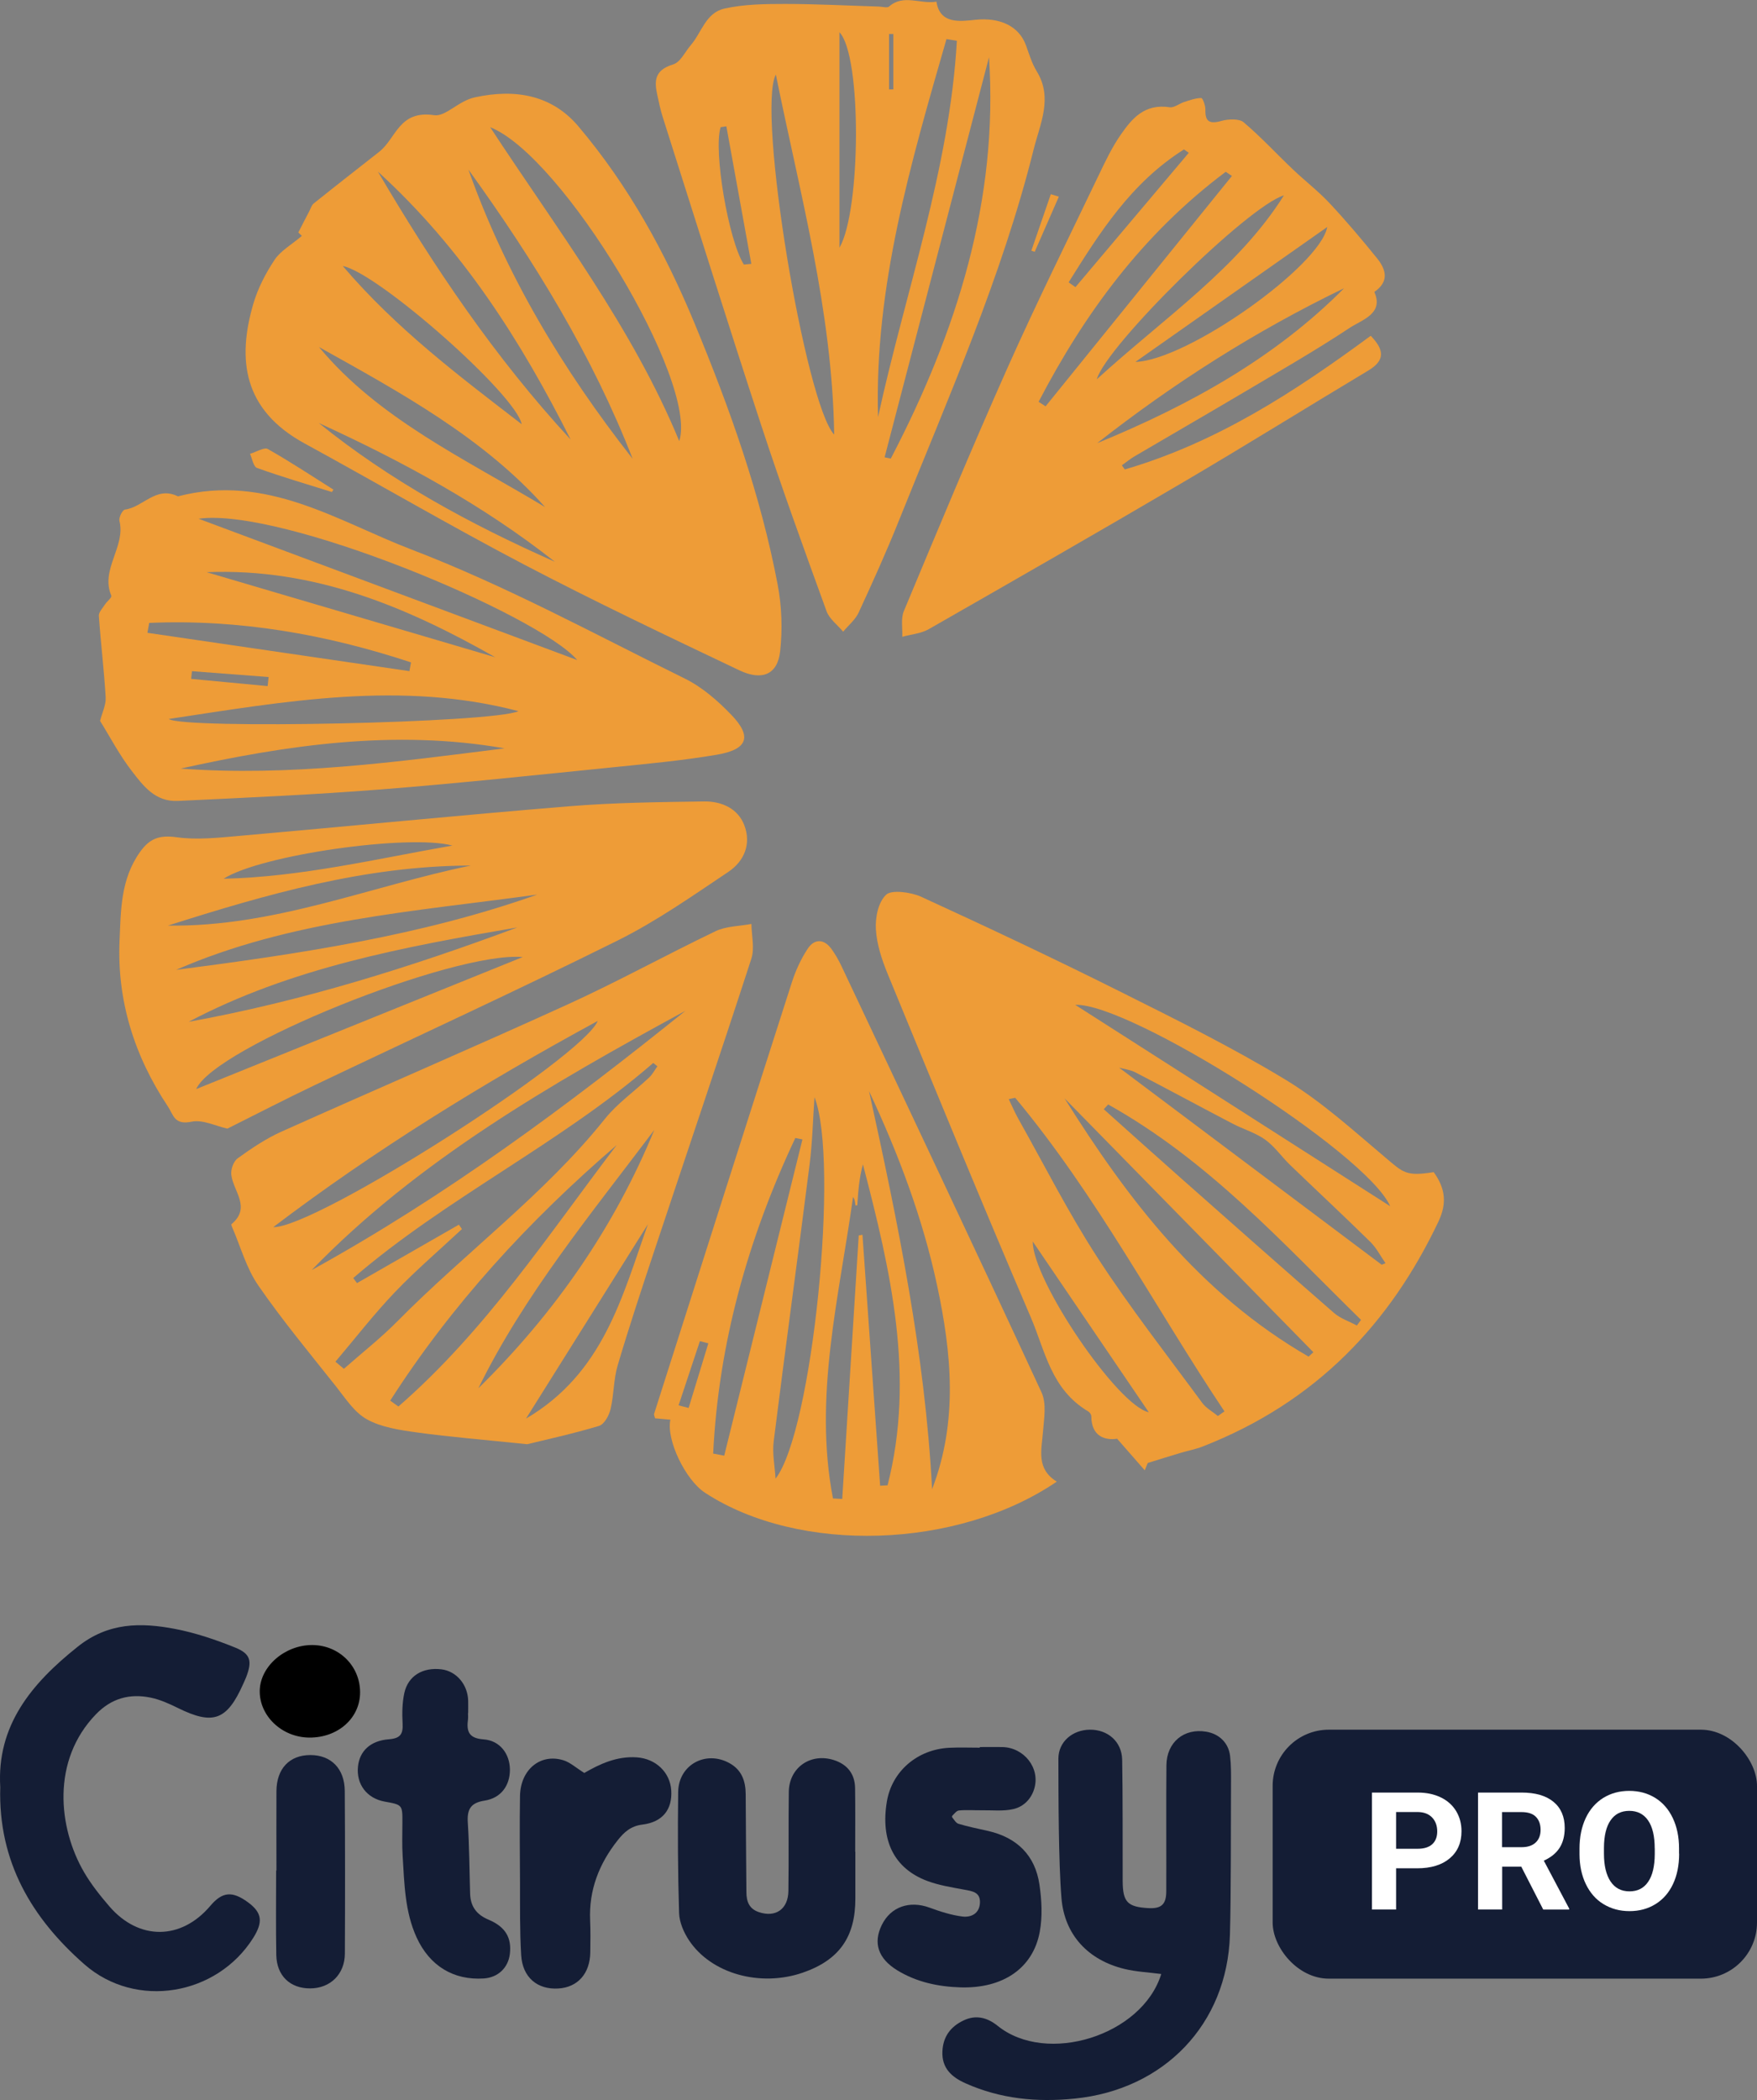 <?xml version="1.0" encoding="UTF-8"?><svg id="Layer_2" xmlns="http://www.w3.org/2000/svg" viewBox="0 0 343.02 409.84"><rect x="0" y="0" width="343.02" height="409.84" fill="#808080" stroke="none"/><defs><style>.cls-1{fill:#141d35;}.cls-1,.cls-2,.cls-3,.cls-4{stroke-width:0px;}.cls-3{fill:#ee9c37;}.cls-4{fill:#fff;}</style></defs><g id="Layer_1-2"><path class="cls-3" d="M58.93,46.04c.24.23-.35-.35-.69-.67.75-1.46,1.44-2.82,2.15-4.16.27-.53.44-1.18.89-1.53,4.23-3.39,8.51-6.72,12.77-10.07,3.3-2.6,3.83-8.16,10.7-7.13,2.25.34,4.71-2.78,7.95-3.48,8.17-1.78,15.17-.31,20.22,5.66,9.88,11.68,17.01,24.75,22.68,38.45,6.87,16.59,12.9,33.45,16.22,50.97.81,4.25.96,8.73.49,13.02-.49,4.5-3.48,5.86-7.99,3.71-14.11-6.71-28.23-13.42-42.02-20.64-14.47-7.58-28.52-15.81-42.84-23.63-12.04-6.57-13.17-16.42-10-27.26.88-3,2.39-5.93,4.16-8.59,1.15-1.73,3.29-2.93,5.3-4.64ZM132.61,86.09c3.74-11.68-22.82-55.71-36.91-61.26,13.12,20.02,27.84,39.23,36.91,61.26ZM111.41,85.79c-9.64-19.15-21.09-37.23-37.63-52.29,10.84,18.44,22.78,36.22,37.63,52.29ZM123.51,89.54c-7.83-20.1-19.19-38.63-32.06-56.44,7.23,20.39,18.34,38.98,32.06,56.44ZM106.42,98.97c-12.04-13.53-28.14-22.32-44.14-31.24,11.62,14.02,28.55,21.85,44.14,31.24ZM108.32,109.63c-13.98-11.03-29.67-19.56-46.07-27.07,13.83,11.2,29.53,19.76,46.07,27.07ZM101.85,82.79c-1.07-5.76-28.1-29.59-34.93-30.87,10.5,12.3,22.78,21.51,34.93,30.87Z"/><path class="cls-3" d="M279.89,228.74c2.22,3.06,2.67,6,.95,9.64-9.41,19.84-23.82,35.25-46.06,43.93-1.39.54-2.9.82-4.34,1.25-2.13.64-4.25,1.3-6.37,1.96-.19.48-.39.95-.58,1.43-1.62-1.86-3.25-3.71-5.39-6.16-2.35.35-5.02-.44-5.04-4.36,0-.33-.28-.78-.58-.96-7.31-4.32-8.43-11.86-11.23-18.36-9.55-22.25-18.72-44.63-27.93-66.99-1.15-2.81-2.15-5.81-2.32-8.76-.13-2.29.43-5.28,2.02-6.76,1.06-.99,4.84-.49,6.81.41,12.97,5.95,25.88,12.03,38.61,18.39,11.03,5.51,22.12,11,32.57,17.34,7.08,4.3,13.22,9.91,19.51,15.21,3.43,2.89,3.96,3.67,9.36,2.81ZM198.2,214.25c-.42.09-.84.17-1.26.26.63,1.3,1.18,2.62,1.89,3.88,5.1,9.06,9.78,18.35,15.47,27.1,6.31,9.71,13.52,18.93,20.42,28.31.75,1.02,2.02,1.71,3.05,2.55.43-.3.85-.6,1.28-.9-13.64-20.39-24.89-42.06-40.85-61.2ZM255.47,264.77c.31-.29.63-.58.94-.87-16.19-16.52-32.39-33.03-48.58-49.55,12.34,19.67,26.27,38.05,47.64,50.41ZM209.92,196.11c20.35,13,40.98,26.19,61.49,39.3-4.67-10.57-50.96-39.77-61.49-39.3ZM216.35,215.55c-.29.31-.57.62-.86.93,4.96,4.43,9.89,8.88,14.88,13.29,10,8.85,20,17.7,30.08,26.48,1.22,1.06,2.96,1.64,4.45,2.44.27-.37.54-.74.81-1.1-15.37-15.06-29.75-31.07-49.36-42.04ZM269.74,246.83l.75-.3c-.97-1.39-1.74-2.95-2.94-4.14-5.16-5.07-10.47-10.01-15.68-15.03-1.67-1.61-2.98-3.58-4.85-4.93-1.86-1.34-4.27-2.04-6.37-3.13-6.33-3.31-12.61-6.71-18.96-10-1.03-.53-2.31-.68-3.2-.93,17.1,12.83,34.18,25.64,51.26,38.46ZM201.63,242.3c-.1,7.45,16.51,32.01,22.65,33.32-7.84-11.53-15.24-22.43-22.65-33.32Z"/><path class="cls-1" d="M226.7,385.25c-2.48-.33-4.89-.43-7.18-.99-7.05-1.71-11.7-6.62-12.29-13.81-.59-7.21-.58-19.96-.6-27.2-.01-3.34,2.77-5.66,6.17-5.68,3.5-.02,6.2,2.34,6.28,5.84.13,6.06.08,17.6.1,23.66.02,4.12.91,5.08,4.97,5.32,2.56.15,3.53-.69,3.54-3.27.03-6.38-.04-18.24.03-24.62.05-4.49,3.43-7.26,7.76-6.54,2.53.42,4.36,2.16,4.67,4.73.21,1.81.19,3.66.18,5.49-.04,7.97.02,21.43-.21,29.4-.51,17.47-12.85,30.25-30.35,31.99-7.38.74-14.44.05-21.23-2.97-2.7-1.2-4.72-2.93-4.55-6.3.14-2.87,1.63-4.79,4.09-5.97,2.4-1.16,4.63-.62,6.67,1.02,9.58,7.75,28.26,1.92,31.96-10.1Z"/><path class="cls-3" d="M182.82.3c.66,4.48,4.64,3.87,7.63,3.56,4.62-.48,8.45,1.12,9.86,5.01.62,1.71,1.14,3.49,2.09,5.04,3.21,5.23.63,10.29-.6,15.25-6.22,24.94-16.75,48.61-26.35,72.55-2.41,6.02-5.1,11.96-7.83,17.87-.64,1.37-1.99,2.47-3.01,3.7-1.11-1.32-2.7-2.5-3.24-3.99-4.38-12.05-8.76-24.11-12.75-36.27-6.56-19.99-12.84-40.05-19.21-60.09-.46-1.44-.77-2.93-1.09-4.41-.58-2.64-.6-4.83,3.08-5.94,1.46-.44,2.34-2.47,3.47-3.78,2.13-2.46,2.89-6.31,6.59-7.13,3.8-.85,7.88-.9,11.84-.9,6.08,0,12.16.33,18.24.51.69.02,1.68.31,2.03,0,2.82-2.5,6.1-.41,9.27-.96ZM193.08,11.18c-6.79,26.02-13.58,52.05-20.38,78.07.4.08.8.17,1.21.25,12.91-24.76,21.04-50.53,19.17-78.33ZM171.42,81.4c5.32-24.43,13.96-48.35,15.39-73.44l-2.03-.33c-6.96,24.17-14.09,48.31-13.36,73.77ZM151.47,14.55c-3.77,7.07,5.77,64.32,11.39,70.27-.37-24.18-6.72-47.13-11.39-70.27ZM163.89,48.34c4.19-7.17,4.4-37.46,0-42.04v42.04ZM145.23,51.63c.48-.05.97-.09,1.45-.14-1.62-8.95-3.25-17.9-4.87-26.84l-1.12.17c-1.45,4.52,1.53,22.15,4.54,26.81ZM173.57,17.45c.28,0,.56,0,.84-.01V6.64h-.84v10.81Z"/><path class="cls-3" d="M102.97,281.86c-8.43-.87-14.99-1.4-21.49-2.29-3.36-.46-7-1-9.81-2.55-2.53-1.4-4.24-4.14-6.07-6.44-5.16-6.5-10.49-12.92-15.17-19.7-2.34-3.38-3.42-7.48-5.06-11.26-.1-.23-.27-.63-.17-.71,3.89-3.26.34-6.41-.04-9.62-.13-1.06.41-2.63,1.27-3.25,2.68-1.93,5.49-3.83,8.55-5.2,18.62-8.35,37.4-16.4,55.95-24.86,9.77-4.45,19.13-9.63,28.8-14.26,2.03-.97,4.63-.96,6.97-1.4.03,2.28.66,4.72-.02,6.81-6.14,18.9-12.54,37.74-18.81,56.6-2.52,7.57-5.03,15.14-7.29,22.77-.81,2.75-.71,5.71-1.38,8.51-.29,1.22-1.21,2.96-2.27,3.28-5.17,1.55-10.49,2.71-13.98,3.56ZM65.49,265.76c.55.46,1.1.92,1.65,1.38,3.5-3.09,7.22-6.01,10.47-9.3,13.22-13.38,28.74-24.8,40.47-39.46,2.41-3.02,5.79-5.39,8.67-8.11.65-.62,1.07-1.44,1.59-2.17-.27-.22-.54-.44-.81-.65-18.05,15.67-40.47,26.36-58.57,41.98.25.33.49.66.74.98,6.63-3.8,13.26-7.6,19.89-11.4.2.29.39.57.59.86-4.39,4.1-8.99,8.03-13.11,12.34-4.12,4.32-7.75,9.02-11.59,13.55ZM60.85,247.87c26.31-14.5,49.99-32.12,72.95-50.59-26.44,14.36-52.36,29.33-72.95,50.59ZM53.35,239.49c8.25.22,60.52-33.18,63.34-40.24-22.4,12.17-43.58,25.25-63.34,40.24ZM76.18,273.35c.53.38,1.07.77,1.6,1.15,17.16-14.94,29.21-33.46,42.62-51.03-17.26,14.84-32.29,31.26-44.22,49.88ZM93.39,270.94c15.06-14.8,26.59-31.56,34.35-50.42-12.3,16.33-25.42,32.21-34.35,50.42ZM102.69,276.86c15.13-8.89,18.76-23.79,23.81-37.95-7.94,12.65-15.87,25.3-23.81,37.95Z"/><path class="cls-1" d="M.05,348.79c-.71-11.98,6.01-20.17,15.14-27.43,5.95-4.74,12.3-4.73,18.97-3.46,4.01.77,7.97,2.11,11.77,3.65,3.03,1.22,3.32,2.67,2.13,5.76-.17.44-.38.88-.57,1.31-3.18,7.15-5.88,8.11-12.77,4.71-1.7-.84-3.48-1.64-5.32-2.02-4.07-.84-7.65.13-10.66,3.24-8.75,9.03-7.37,22.16-2.34,30.81,1.39,2.39,3.15,4.6,4.97,6.71,5.77,6.68,14,6.59,19.68-.11,2.35-2.78,4.29-2.96,7.37-.7,2.73,2.01,2.99,3.82,1,6.97-7.07,11.2-22.85,13.98-32.95,5.13C6.3,374.43-.38,363.43.05,348.79Z"/><path class="cls-3" d="M206.33,289.15c-19.41,13.22-50.33,14.19-68.7,2.17-3.8-2.48-7.6-10.33-6.75-14.25-1.03-.09-2.03-.18-2.99-.27-.09-.4-.25-.67-.19-.87,8.95-28.09,17.89-56.19,26.91-84.26.73-2.26,1.76-4.52,3.09-6.53,1.27-1.93,3.15-1.96,4.61.04.76,1.04,1.4,2.17,1.95,3.32,13.08,27.72,26.2,55.42,39.07,83.22,1.03,2.23.49,5.16.29,7.75-.27,3.55-1.37,7.18,2.7,9.69ZM167.65,241.11c.24-.04.49-.09.73-.13,1.15,16.33,2.3,32.65,3.45,48.98.48-.03.97-.06,1.45-.08,5.43-21.21.61-41.91-4.81-62.64-.74,2.65-.92,5.32-1.1,7.98,0,.02-.21.02-.35.04-.06-.37-.09-.75-.2-1.11-.09-.28-.27-.54-.28-.55-2.69,19.45-7.75,38.97-3.92,58.84.6.03,1.21.07,1.81.1,1.07-17.15,2.15-34.29,3.22-51.44ZM181.98,290.61c5.08-13.21,3.81-26.49.97-39.74-2.8-13.09-7.53-25.65-13.29-37.93,5.64,25.7,10.95,51.38,12.31,77.67ZM159.01,214.13c-.3,4.35-.4,8.72-.94,13.04-2.28,18.04-4.76,36.06-7.02,54.11-.3,2.39.22,4.86.36,7.3,7.22-9.22,12.5-62.02,7.6-74.45ZM139.23,283.68c.72.14,1.44.27,2.16.41,5.09-20.57,10.18-41.15,15.27-61.72-.46-.09-.93-.19-1.39-.28-9.28,19.72-14.99,40.18-16.04,61.6ZM138.29,262.17l-1.65-.43c-1.39,4.18-2.78,8.36-4.16,12.53.65.17,1.3.34,1.96.51,1.28-4.2,2.57-8.41,3.85-12.61Z"/><path class="cls-3" d="M19.53,140.71c.41-1.62,1.18-3.14,1.1-4.61-.31-5.31-.96-10.6-1.33-15.9-.05-.71.72-1.49,1.18-2.21.39-.62,1.4-1.37,1.25-1.74-2.18-5.12,2.84-9.56,1.59-14.59-.16-.66.59-2.15,1.08-2.21,3.58-.47,6.04-4.69,10.34-2.58,17.35-4.53,31.26,4.9,45.6,10.38,18.42,7.05,35.74,16.5,53.37,25.19,3.43,1.69,6.46,4.36,9.07,7.07,4.1,4.26,3.19,6.76-2.82,7.78-6.65,1.13-13.4,1.76-20.13,2.44-15.13,1.52-30.24,3.14-45.4,4.33-13.2,1.04-26.46,1.62-39.7,2.25-4.47.21-6.81-3.01-8.97-5.8-2.45-3.16-4.29-6.71-6.22-9.81ZM38.77,101.24c25.11,9.36,49.52,18.47,73.93,27.58-7.61-8.9-57.72-29.87-73.93-27.58ZM32.94,140.32c2.9,2.03,63.29.79,68.28-1.53-22.92-6.02-45.59-1.89-68.28,1.53ZM98.5,146.05c-21.43-3.75-42.39-.66-63.24,3.95,21.27,1.57,42.22-1.3,63.24-3.95ZM96.69,128.27c-17.27-9.8-35.31-17.45-56.35-16.6,18.78,5.53,37.56,11.07,56.35,16.6ZM79.93,130.98c.1-.57.21-1.14.31-1.71-16.51-5.45-33.47-8.46-51.11-7.7-.12.64-.23,1.29-.35,1.93,17.05,2.49,34.1,4.99,51.15,7.48ZM52.25,133.9l.19-1.77c-4.99-.38-9.97-.76-14.96-1.14-.05.5-.11,1-.16,1.5,4.98.47,9.95.94,14.93,1.41Z"/><path class="cls-3" d="M44.4,220.27c-2.23-.49-4.83-1.81-6.98-1.36-3.41.72-3.56-1.34-4.63-2.95-6.63-9.94-9.95-20.79-9.45-32.33.26-5.87.17-12,4-17.36,1.81-2.53,3.64-3.36,7.15-2.87,3.95.56,8.13.09,12.17-.26,21.46-1.89,42.9-4.02,64.37-5.78,8.77-.72,17.61-.82,26.42-.95,3.52-.05,6.64,1.44,7.86,4.64,1.37,3.58.07,6.98-3.15,9.13-7.01,4.69-13.97,9.59-21.57,13.37-19.56,9.72-39.47,18.85-59.21,28.26-5.63,2.68-11.15,5.54-16.99,8.46ZM104.89,174.59c-23.91,3.3-48.23,4.95-70.5,14.69,23.95-3.11,47.8-6.64,70.5-14.69ZM102.05,186.78c-13.5-1.16-60.16,17.59-63.75,25.77,21.79-8.81,42.95-17.37,63.75-25.77ZM36.83,199.42c22.14-4.01,43.35-10.67,64.17-18.42-22.2,3.8-44.29,7.91-64.17,18.42ZM32.78,180.64c20.72.3,39.45-7.66,59.13-11.72-20.62.05-39.92,5.62-59.13,11.72ZM43.65,171.5c15.22-.36,29.86-3.89,44.67-6.48-8.47-2.27-37.4,1.81-44.67,6.48Z"/><path class="cls-3" d="M219.59,91.62c18.07-5.29,33.21-15.19,48.02-26.09,2.43,2.55,3.07,4.66-.47,6.78-12.03,7.21-23.91,14.61-36.01,21.72-16.52,9.71-33.16,19.24-49.81,28.76-1.48.85-3.43,1.01-5.17,1.49.08-1.68-.31-3.53.31-5.02,6.63-15.86,13.22-31.74,20.23-47.46,5.66-12.69,11.86-25.19,17.88-37.75,1.27-2.65,2.55-5.34,4.24-7.77,2.16-3.1,4.59-6.1,9.57-5.35.84.13,1.84-.71,2.8-1.02,1.09-.35,2.22-.77,3.34-.78.28,0,.83,1.47.81,2.26-.06,2.22.66,2.92,3.2,2.19,1.3-.37,3.43-.43,4.25.27,3.4,2.88,6.4,6.14,9.62,9.2,2.35,2.24,4.98,4.26,7.18,6.61,3.24,3.46,6.29,7.07,9.25,10.73,1.79,2.21,2.43,4.57-.52,6.58,1.9,4.27-2.4,5.42-4.8,7.01-6.71,4.44-13.76,8.48-20.72,12.61-7.08,4.2-14.22,8.31-21.31,12.48-.87.51-1.64,1.16-2.46,1.74.19.27.38.53.57.8ZM262.41,56.25c-17.41,8.4-33.37,18.6-48.21,30.24,18.12-7.43,34.81-16.72,48.21-30.24ZM202.77,78.42c.45.29.91.59,1.36.88,12.13-14.99,24.25-29.97,36.38-44.96-.4-.27-.81-.54-1.21-.81-16.29,12.2-27.6,27.74-36.53,44.88ZM250.66,38.13c-6.96,2.05-34.63,29.28-36.54,35.9,13.19-12.04,27.59-21.66,36.54-35.9ZM259.12,44.3c-13.01,9.15-25.23,17.74-37.45,26.33,10.13-.3,36.09-18.73,37.45-26.33ZM232.09,29.83c-.31-.22-.62-.44-.94-.67-10.41,6.58-16.46,16.26-22.52,25.94.44.31.89.63,1.33.94,7.37-8.74,14.75-17.47,22.12-26.21Z"/><path class="cls-1" d="M166.99,361.39c0,3.03-.01,6.05,0,9.08.03,7.54-3.14,12.05-10.24,14.51-8.32,2.88-17.92.23-22.26-6.34-1.01-1.53-1.85-3.48-1.91-5.26-.25-7.88-.28-15.77-.18-23.65.06-5.32,5.42-8.22,10.07-5.6,2.33,1.31,3.1,3.46,3.11,6.03.02,6.37.1,12.74.14,19.12.01,1.82.53,3.26,2.45,3.9,3.25,1.09,5.7-.57,5.75-4.14.09-6.45-.01-12.9.08-19.36.07-4.74,4.27-7.63,8.8-6.18,2.62.84,4.1,2.7,4.14,5.47.06,4.14.02,8.28.02,12.43h.03Z"/><path class="cls-1" d="M191.3,340.96c1.46,0,2.92-.03,4.37,0,4.23.07,7.46,4.08,6.25,8.13-.57,1.93-2.01,3.49-4.07,3.97-1.96.46-4.08.21-6.14.24-1.5.02-3.02-.11-4.51.04-.45.05-.85.59-1.26,1-.1.1-.11.26-.02.37.38.47.72,1.07,1.19,1.22,1.9.58,3.85.96,5.79,1.4,5.64,1.29,9.19,4.75,10.03,10.46.45,3.03.61,6.26.06,9.24-1.32,7.13-7.22,11.09-15.5,10.83-4.34-.14-8.53-1.02-12.3-3.32-3.75-2.29-4.77-5.34-3.03-8.87,1.75-3.55,5.42-4.8,9.32-3.37,2.07.76,4.21,1.45,6.38,1.73,1.77.23,3.4-.61,3.46-2.75.05-2.05-1.57-2.21-3.13-2.5-2.41-.45-4.88-.84-7.16-1.69-6.46-2.42-9.15-7.88-7.89-15.48.98-5.9,5.92-10.19,12.18-10.51,1.99-.1,3.98-.02,5.97-.02,0-.04,0-.09,0-.13Z"/><path class="cls-1" d="M91.37,334.32c0,.4.04.8,0,1.19-.31,2.34.09,3.74,3.04,3.95,3.2.22,5.12,2.85,5.14,5.88.02,3.11-1.72,5.57-4.93,6.07-2.78.43-3.46,1.74-3.29,4.33.3,4.6.31,9.22.45,13.84.08,2.48,1.24,4.08,3.6,5.07,3.32,1.39,4.53,3.55,4.16,6.68-.32,2.72-2.32,4.6-5.07,4.79-5.92.39-10.58-2.44-13.13-7.99-2.31-5.05-2.39-10.49-2.73-15.88-.13-2.14-.06-4.3-.05-6.45.02-3.57.03-3.57-3.48-4.2-3.46-.63-5.56-3.39-5.19-6.85.31-2.98,2.38-5.03,6.03-5.31,2.24-.17,2.79-1.01,2.68-3.08-.11-1.97-.08-4.01.33-5.92.73-3.38,3.61-5.09,7.25-4.65,2.92.36,5.14,2.96,5.22,6.14.02.8,0,1.59,0,2.39h-.01Z"/><path class="cls-1" d="M114.06,346.02c2.98-1.72,6.32-3.32,10.26-3.05,3.69.25,6.51,2.9,6.73,6.47.22,3.67-1.65,6.16-5.63,6.65-2.27.28-3.57,1.47-4.82,3.05-3.64,4.59-5.65,9.72-5.39,15.66.09,2.07.06,4.14.03,6.22-.06,4.15-2.45,6.83-6.23,7.06-4.09.25-6.99-2.15-7.26-6.49-.29-4.77-.21-9.56-.23-14.34-.03-5.58-.09-11.16,0-16.74.09-5.14,3.96-8.35,8.45-6.98,1.35.41,2.5,1.49,4.08,2.47Z"/><path class="cls-1" d="M53.97,365.07c0-5.17-.03-10.34,0-15.51.03-4.4,2.55-7.04,6.63-7.04,4.04,0,6.68,2.65,6.71,7.02.07,10.58.07,21.16.02,31.74-.02,4.02-2.85,6.77-6.77,6.78-3.91.02-6.55-2.46-6.62-6.53-.1-5.49-.03-10.98-.03-16.47h.05Z"/><path class="cls-2" d="M70.3,330.29c0,5.01-4.31,8.85-9.89,8.82-5.35-.02-9.78-4.21-9.7-9.15.08-4.77,4.95-8.97,10.33-8.91,5.2.06,9.26,4.11,9.26,9.23Z"/><path class="cls-3" d="M64.78,96.02c-4.88-1.53-9.8-2.97-14.59-4.69-.74-.27-.94-1.81-1.38-2.76,1.18-.35,2.79-1.33,3.47-.94,4.39,2.48,8.57,5.25,12.82,7.93-.1.15-.21.31-.31.46Z"/><path class="cls-3" d="M201.35,48.93c1.27-3.68,2.53-7.35,3.8-11.03.52.16,1.05.32,1.57.48-1.57,3.59-3.14,7.17-4.71,10.76-.22-.07-.44-.14-.66-.21Z"/><rect class="cls-1" x="248.46" y="337.57" width="94.56" height="48.59" rx="10.96" ry="10.96"/><path class="cls-4" d="M272.56,364.63v8.04h-4.71v-22.83h8.91c1.71,0,3.22.31,4.52.94,1.3.63,2.3,1.52,3,2.67.7,1.16,1.05,2.47,1.05,3.94,0,2.24-.77,4-2.3,5.29s-3.65,1.94-6.36,1.94h-4.12ZM272.56,360.81h4.2c1.24,0,2.19-.29,2.85-.88.65-.59.98-1.42.98-2.51s-.33-2.02-.99-2.71c-.66-.69-1.57-1.04-2.73-1.07h-4.31v7.17Z"/><path class="cls-4" d="M297.02,364.31h-3.75v8.36h-4.71v-22.83h8.48c2.7,0,4.78.6,6.24,1.8s2.2,2.9,2.2,5.1c0,1.56-.34,2.86-1.01,3.9-.67,1.04-1.7,1.87-3.07,2.49l4.94,9.33v.22h-5.05l-4.28-8.36ZM293.27,360.5h3.79c1.18,0,2.1-.3,2.74-.9.65-.6.97-1.43.97-2.49s-.31-1.92-.92-2.54c-.61-.62-1.55-.92-2.82-.92h-3.78v6.85Z"/><path class="cls-4" d="M327.82,361.77c0,2.25-.4,4.22-1.19,5.91-.79,1.69-1.93,3-3.41,3.92s-3.17,1.38-5.09,1.38-3.58-.46-5.07-1.36-2.63-2.21-3.45-3.9-1.23-3.63-1.24-5.83v-1.13c0-2.25.41-4.23,1.21-5.94.81-1.71,1.96-3.02,3.43-3.94,1.48-.91,3.17-1.37,5.07-1.37s3.59.46,5.07,1.37c1.48.92,2.62,2.23,3.43,3.94.81,1.71,1.22,3.68,1.22,5.92v1.02ZM323.05,360.74c0-2.39-.43-4.21-1.29-5.46-.86-1.24-2.08-1.87-3.67-1.87s-2.8.61-3.65,1.84c-.86,1.23-1.29,3.03-1.3,5.4v1.11c0,2.33.43,4.14,1.29,5.43s2.09,1.93,3.7,1.93,2.79-.62,3.64-1.86c.85-1.24,1.28-3.04,1.29-5.42v-1.11Z"/></g></svg>